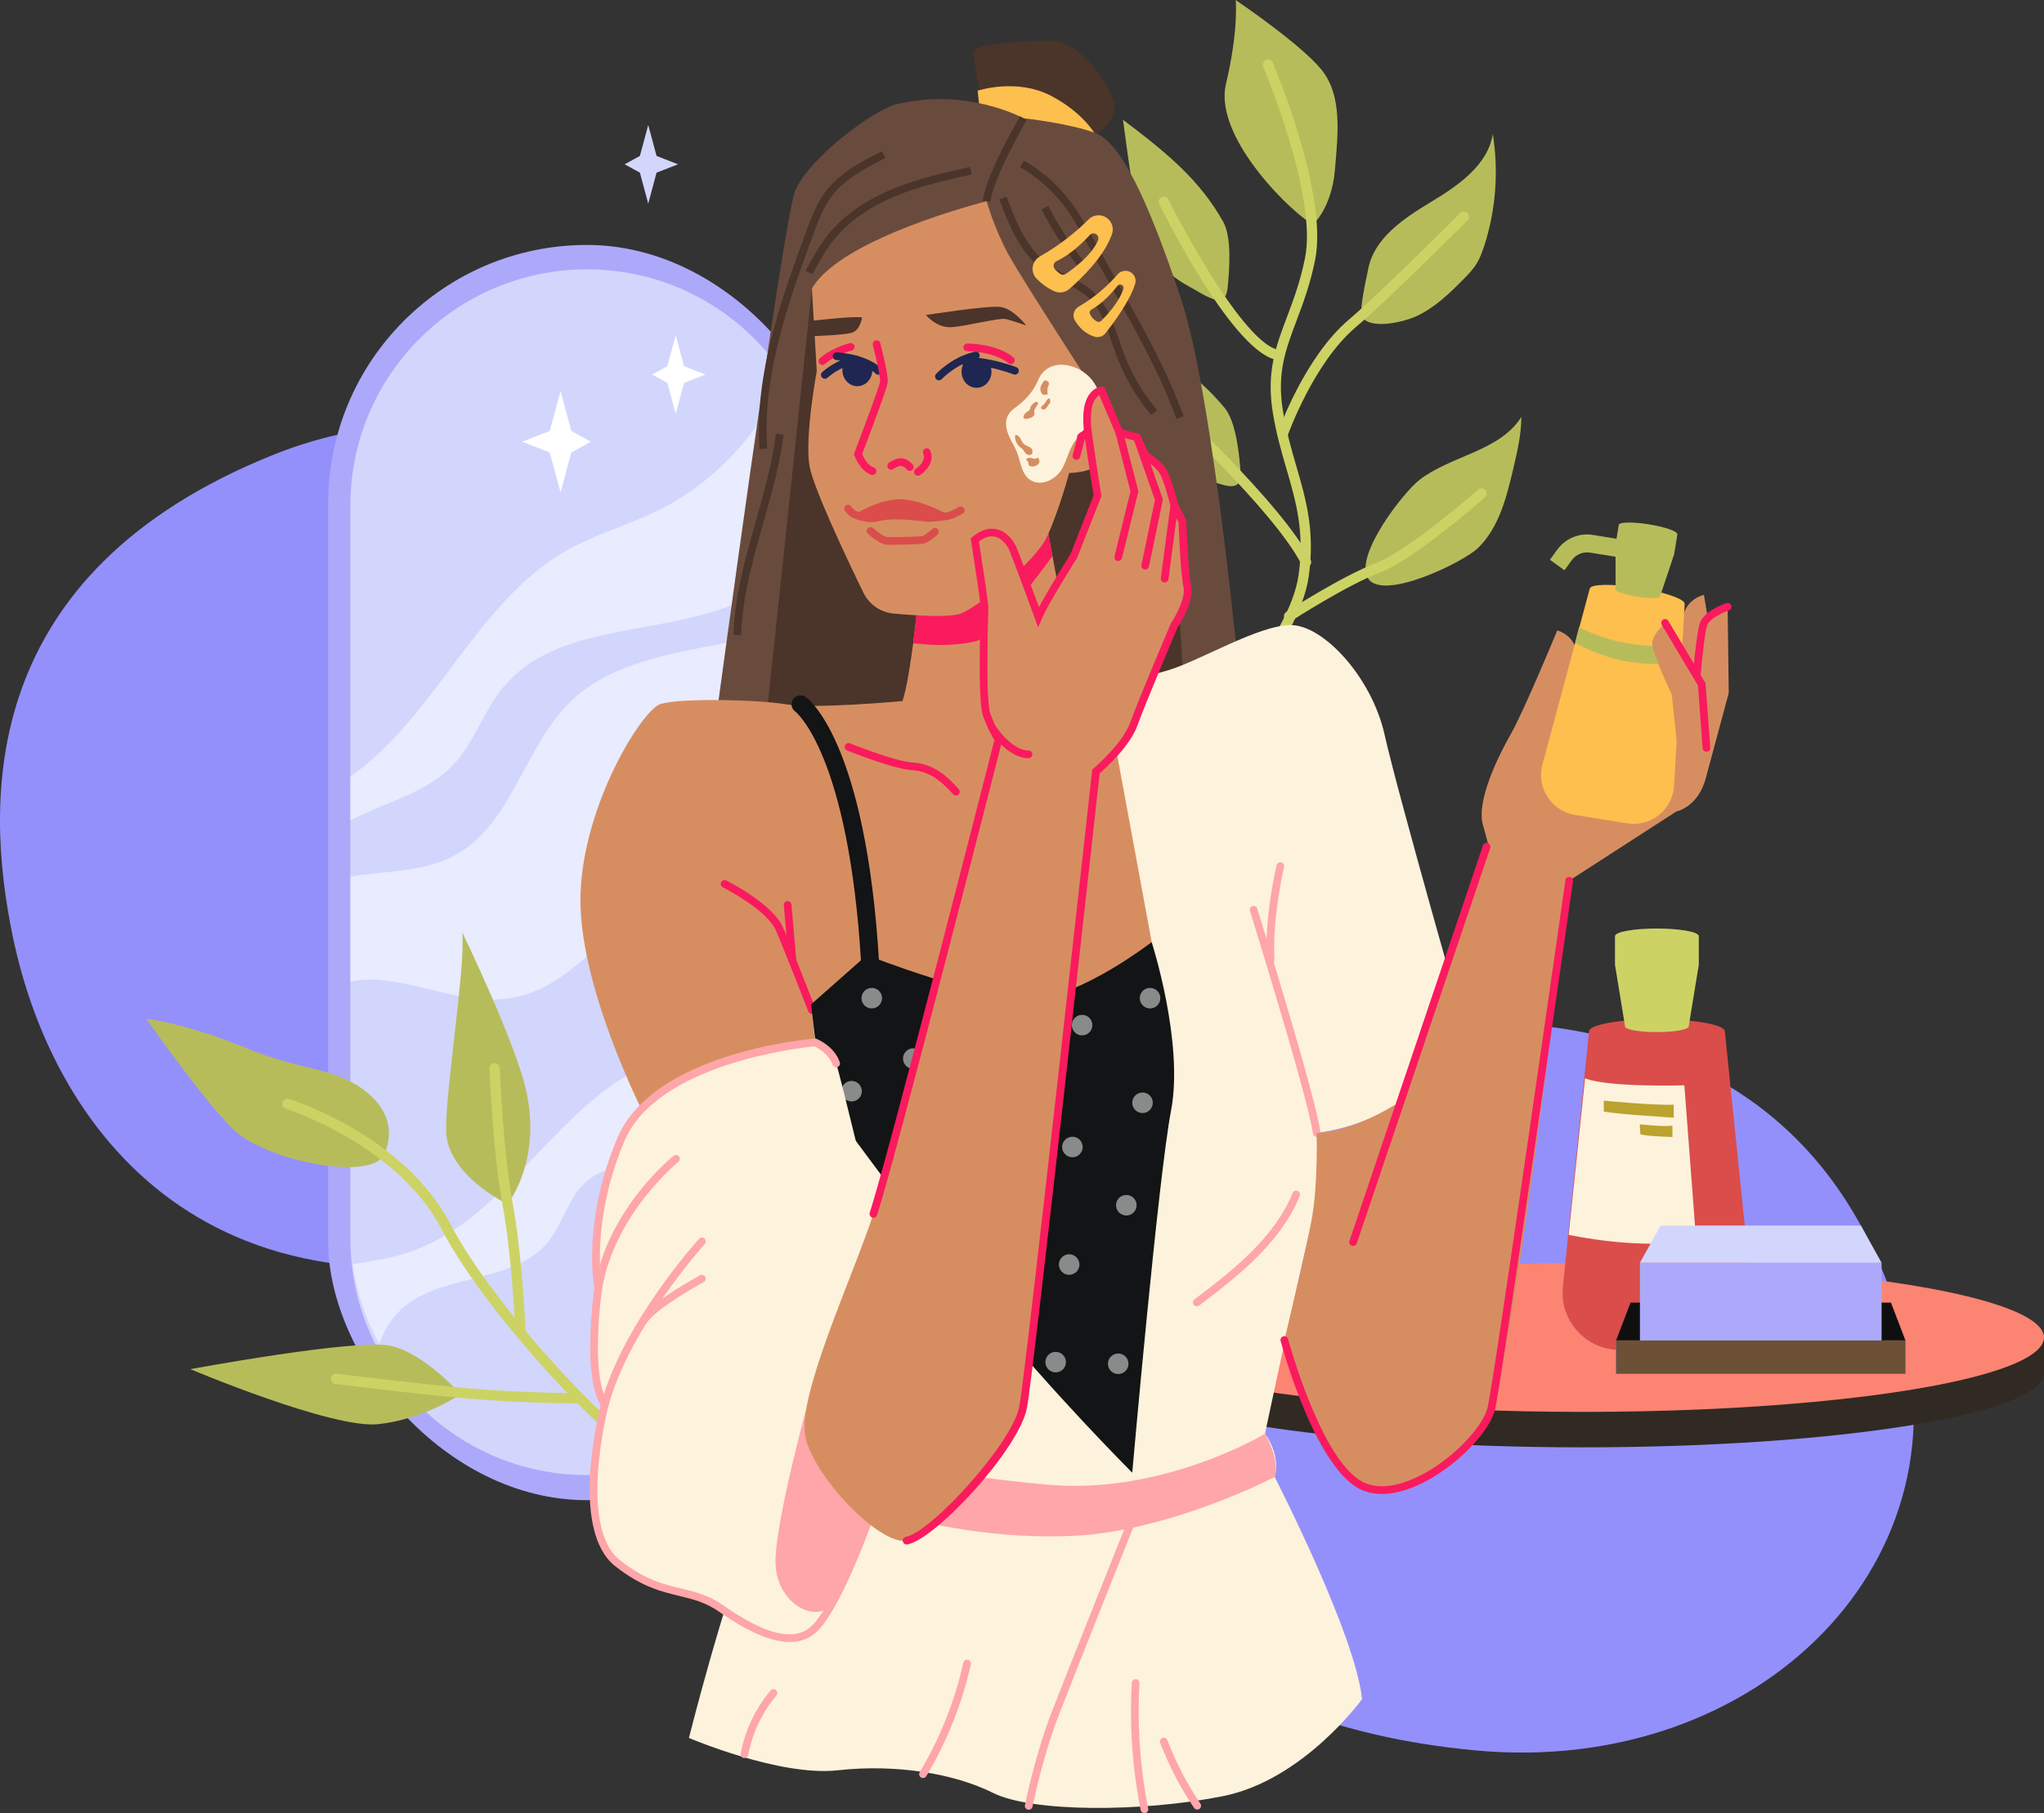 <svg viewBox="0 0 692.12 614.1" xmlns="http://www.w3.org/2000/svg" data-name="Layer 1" id="Layer_1">
  <rect x="0" y="0" width="692.12" height="614.1" fill="#333333" stroke="none"/>
  <defs>
    <style>
      .cls-1 {
        fill: #ada9fa;
      }

      .cls-2 {
        fill: #131415;
      }

      .cls-3 {
        fill: #da4d4b;
      }

      .cls-4 {
        fill: #694b3e;
      }

      .cls-5 {
        fill: #6d5137;
      }

      .cls-6 {
        opacity: .5;
      }

      .cls-6, .cls-7 {
        fill: #fff;
      }

      .cls-8 {
        fill: #d2d6fc;
      }

      .cls-9 {
        fill: #9190fc;
      }

      .cls-10 {
        fill: #fea6aa;
      }

      .cls-11 {
        fill: #fa1a5e;
      }

      .cls-12 {
        fill: #b7bc5b;
      }

      .cls-13 {
        fill: #d68e61;
      }

      .cls-14 {
        fill: #302a23;
      }

      .cls-15 {
        fill: #9390fc;
      }

      .cls-16 {
        fill: #ccd364;
      }

      .cls-17 {
        fill: #100f0f;
      }

      .cls-18 {
        fill: #fc8472;
      }

      .cls-19 {
        fill: #bca22e;
      }

      .cls-20 {
        fill: #4b3429;
      }

      .cls-21 {
        fill: #1f2651;
      }

      .cls-22 {
        fill: #fdf2dc;
      }

      .cls-23 {
        fill: #fdbf4e;
      }
    </style>
  </defs>
  <path d="M275.16,203.23s-83.28-89.23-182.91-49.07C-7.39,194.31-5.23,270.84,4.27,316.9c14.32,69.44,70.83,140.96,197.23,100.81,126.4-40.15,104.89,157.3,298.21,175.15,96.3,8.89,169.53-65.43,142.76-148.71-26.77-83.28-96.66-105.58-185.89-96.66-89.23,8.92-157.63-111.53-181.43-144.25Z" class="cls-15"></path>
  <g>
    <path d="M673.32,452.99c-26.41-7.86-77.97-13.2-137.24-13.2s-110.83,5.34-137.24,13.2h-18.79v12c0,13.92,69.86,25.21,156.04,25.21s156.04-11.29,156.04-25.21v-12h-18.79Z" class="cls-14"></path>
    <ellipse ry="25.21" rx="156.04" cy="452.99" cx="536.08" class="cls-18"></ellipse>
  </g>
  <g>
    <rect ry="87.66" rx="87.66" height="425.14" width="175.32" y="82.96" x="111.11" class="cls-1"></rect>
    <path d="M278.9,171.36v248.1c0,44.26-35.88,80.13-80.14,80.13-30.35,0-56.77-16.88-70.37-41.77-4.5-8.25-7.61-17.38-8.97-27.07-.52-3.69-.79-7.45-.79-11.29v-248.1c0-44.25,35.88-80.13,80.13-80.13,22.13,0,42.16,8.97,56.66,23.47,3.61,3.6,6.87,7.55,9.73,11.79,8.67,12.8,13.74,28.24,13.74,44.86Z" class="cls-8"></path>
    <path d="M278.9,173.96v8.45c-8.58,9.3-18.49,17.26-30.08,22.12-26.2,10.96-60.7,6.45-78.63,28.48-6.56,8.06-9.65,18.62-16.83,26.15-7.22,7.56-17.57,11.05-27.18,15.19-2.54,1.09-5.06,2.26-7.55,3.48v-14.85c29.02-20.17,42.7-59.63,74.01-76.98,9.13-5.07,19.3-7.94,28.73-12.4,19.54-9.26,34.59-25.36,43.78-44.49,8.67,12.79,13.74,28.24,13.74,44.86Z" class="cls-6"></path>
    <path d="M278.9,344.51v45.95c-21.21,1.68-42.64.58-63.71,3.6-5.84.83-11.92,2.12-16.41,5.94-6.32,5.36-8.06,14.43-13.37,20.8-12.17,14.6-37.67,10.07-50.75,23.86-2.9,3.05-4.85,6.65-6.27,10.56-4.5-8.25-7.61-17.38-8.97-27.07,6.62-1.02,13.24-2.05,19.55-4.22,32.18-11.07,48.5-48.44,79.3-62.88,16.4-7.69,35.25-8.07,52.52-13.52,2.75-.87,5.46-1.88,8.09-3.02Z" class="cls-6"></path>
    <path d="M278.9,206.66v76.74c-4.97,2.24-10.07,4.18-15.23,5.86-14.27,4.62-29.42,7.44-42.08,15.48-16.3,10.34-27.99,28.98-46.88,32.98-18.06,3.82-34.85-7.08-52.68-5.8-1.09.08-2.23.3-3.39.63v-35.66c12.1-2,25.14-1.38,35.99-7.56,19.08-10.87,23.07-37.12,39.05-52.19,22.05-20.8,60.7-15.35,85.22-30.48Z" class="cls-6"></path>
  </g>
  <g>
    <path d="M171.87,407.84s-20.82-9.86-20.82-25.2,6.57-54.79,5.48-66.84c0,0,18.63,38.35,21.91,54.79,3.29,16.44-1.1,29.58-6.57,37.25Z" class="cls-12"></path>
    <path d="M129.69,391.68s6.57-10.68-4.11-20.54c-10.68-9.86-22.74-8.04-42.46-16.25-19.72-8.22-33.6-9.86-33.6-9.86,0,0,18.54,26.57,29.22,37.25,10.68,10.68,45.2,17.62,50.95,9.41Z" class="cls-12"></path>
    <path d="M64.49,463.72s56.16-10.41,67.66-7.94c11.51,2.47,23.83,16.44,23.83,16.44,0,0-12.33,8.49-27.94,10.14-15.61,1.64-63.55-18.63-63.55-18.63Z" class="cls-12"></path>
    <path d="M221.18,495.04c-.06,0-.13,0-.19-.01-10.92-1.21-56.2-49.26-71.48-78.72-14.82-28.58-52.29-40.66-52.67-40.78-.91-.29-1.42-1.26-1.13-2.18.29-.91,1.26-1.42,2.17-1.13,1.59.5,39.22,12.61,54.71,42.49,15.14,29.2,59.88,75.88,68.78,76.87.95.11,1.64.96,1.53,1.92-.1.89-.85,1.54-1.72,1.54Z" class="cls-16"></path>
    <path d="M176.26,453.13c-.92,0-1.69-.73-1.73-1.66-.01-.26-1.13-26.1-4.36-43.31-3.27-17.46-4.4-45.99-4.41-46.27-.04-.96.71-1.76,1.67-1.8.99-.03,1.76.71,1.8,1.67.01.28,1.13,28.56,4.36,45.77,3.27,17.45,4.4,43.54,4.41,43.8.04.96-.7,1.77-1.66,1.81-.02,0-.05,0-.07,0Z" class="cls-16"></path>
    <path d="M195.98,475.32c-.14,0-14.49-.01-30.8-1.1-16.3-1.09-51.25-5.44-51.6-5.49-.95-.12-1.62-.99-1.51-1.94.12-.95.99-1.63,1.94-1.51.35.04,35.2,4.39,51.4,5.47,16.19,1.08,30.42,1.09,30.57,1.09.96,0,1.73.78,1.73,1.73s-.78,1.73-1.73,1.73Z" class="cls-16"></path>
  </g>
  <g>
    <polygon points="225.98 124.03 220.81 126.86 225.98 129.69 228.8 140.18 231.63 129.69 238.89 126.86 231.63 124.03 228.8 113.54 225.98 124.03" class="cls-7"></polygon>
    <polygon points="216.67 52.82 211.51 55.65 216.67 58.47 219.5 68.97 222.32 58.47 229.58 55.65 222.32 52.82 219.5 42.33 216.67 52.82" class="cls-8"></polygon>
    <polygon points="193.45 145.96 200.12 149.61 193.45 153.25 189.81 166.78 186.16 153.25 176.8 149.61 186.16 145.96 189.81 132.43 193.45 145.96" class="cls-7"></polygon>
  </g>
  <g>
    <path d="M529.19,435.88l8.87-86.47h.05s-.02-.05-.02-.08c0-2.28,10.28-4.12,22.97-4.12s22.97,1.85,22.97,4.12c0,.03-.02.05-.02.08h.05l8.87,86.47c1.17,11.41-7.78,21.32-19.25,21.32h-25.22c-11.47,0-20.42-9.92-19.25-21.32Z" class="cls-3"></path>
    <path d="M546.91,316.9c.37-1.35,6.54-2.42,14.13-2.42s13.76,1.07,14.13,2.42h.06v10.05h-.03l-3.37,20.57h0s.01.08.01.1c0,.06-.03.14-.05.2h-.01c-.59.99-5.17,1.74-10.75,1.74s-10.15-.75-10.73-1.73h-.01c-.03-.08-.05-.15-.05-.21,0-.03,0-.06.01-.09h0s-3.37-20.58-3.37-20.58h-.03v-10.05h.05Z" class="cls-16"></path>
    <path d="M570.34,367.59s-25.71.79-33.62-2.37l-5.54,53s24.92,5.54,43.12,1.58l-3.96-52.21Z" class="cls-22"></path>
    <path d="M543.05,372.79s17.61,1.69,23.7,1.35v4.4s-17.27-1.02-23.7-2.03v-3.73Z" class="cls-19"></path>
    <path d="M555.24,380.8s8.35.9,11.06.45v3.84s-8.58-.23-10.84-.9l-.23-3.39Z" class="cls-19"></path>
  </g>
  <g>
    <polygon points="640.3 441.18 552.12 441.18 547.21 454.01 645.21 454.01 640.3 441.18" class="cls-17"></polygon>
    <rect height="36.42" width="81.83" y="427.65" x="555.3" class="cls-1"></rect>
    <polygon points="637.12 427.68 555.3 427.68 562.3 415.09 630.12 415.09 637.12 427.68" class="cls-8"></polygon>
    <rect height="11.28" width="98.01" y="454.01" x="547.21" class="cls-9"></rect>
    <rect height="11.28" width="98.01" y="454.01" x="547.21" class="cls-5"></rect>
  </g>
  <g>
    <g>
      <path d="M418.41,0s1.1,9.86-3.29,28.49c-4.38,18.63,24.11,45.29,29.58,47.48,0,0,6.21-5.66,7.3-18.26s2.56-25.38-4.57-34.15c-7.12-8.77-29.04-23.56-29.04-23.56Z" class="cls-12"></path>
      <path d="M480.65,162.52c10.88-8.33,27.26-9.7,34.5-21.33-.02,5.9-1.37,11.7-2.71,17.44-2.26,9.67-4.81,19.89-11.87,26.88-4.9,4.85-32.39,18.31-37.36,10.34-4.74-7.6,12-29.15,17.45-33.32Z" class="cls-12"></path>
      <path d="M463.28,91.14c2-10.53,12.1-17.21,21.27-22.74,9.18-5.53,19.21-12.41,20.93-22.98,2.03,12.65,1.02,25.78-2.94,37.96-.66,2.02-1.4,4.03-2.51,5.85-1.26,2.06-2.97,3.82-4.67,5.54-4.82,4.87-9.89,9.73-16.15,12.51-3.75,1.66-14.69,4.44-17.88.28-1.37-1.78,1.37-13.38,1.95-16.42Z" class="cls-12"></path>
      <path d="M386.55,75.12c-2.95-10.06-3.69-14.98-6.29-34.55,15.13,11.42,25.86,20.32,33.88,34.44,3.04,5.35,2.16,16.39,1.54,22.51-.79,7.78-7.46,2.54-13.15-.55-9.53-5.18-12.92-11.41-15.98-21.85Z" class="cls-12"></path>
      <path d="M407.46,250.47c-.44,0-.89-.17-1.23-.51-.68-.68-.68-1.78,0-2.45.3-.3,30.31-30.54,33.48-52.71,2.1-14.7-.9-25.01-4.08-35.92-1.74-5.97-3.54-12.15-4.69-19.44-2.14-13.55,1.1-22.16,4.86-32.13,2.22-5.89,4.51-11.98,6.11-19.98,4.23-21.14-13.96-64.29-14.14-64.73-.37-.88.04-1.9.92-2.28.88-.37,1.9.04,2.28.92.77,1.81,18.79,44.58,14.35,66.76-1.65,8.27-4.1,14.78-6.27,20.52-3.73,9.9-6.68,17.73-4.68,30.37,1.12,7.08,2.88,13.15,4.59,19.02,3.28,11.28,6.38,21.94,4.18,37.38-3.33,23.31-33.19,53.4-34.46,54.67-.34.34-.78.51-1.23.51Z" class="cls-16"></path>
      <path d="M434.39,148.65c-.19,0-.38-.03-.57-.1-.9-.32-1.38-1.31-1.06-2.21.36-1.03,9-25.33,23.98-38.09,11.38-9.69,37.44-35.8,37.7-36.06.68-.68,1.77-.68,2.45,0,.68.68.68,1.78,0,2.45-.26.26-26.42,26.47-37.91,36.25-14.26,12.14-22.87,36.36-22.95,36.6-.25.71-.92,1.16-1.64,1.16Z" class="cls-16"></path>
      <path d="M432.93,121.99c-.08,0-.16,0-.24-.02-14.57-2.03-37.59-47.68-40.16-52.88-.43-.86-.07-1.9.78-2.32.86-.43,1.9-.07,2.32.78,6.78,13.67,26.73,49.47,37.53,50.98.95.13,1.61,1.01,1.48,1.96-.12.87-.86,1.5-1.72,1.5Z" class="cls-16"></path>
      <path d="M387.51,143.03c-4.64-9.39-6.22-14.12-12.16-32.94,16.88,8.63,28.99,15.55,39.32,28.06,3.92,4.75,4.96,15.77,5.41,21.9.57,7.8-6.91,3.79-13.05,1.73-10.28-3.45-14.7-9-19.52-18.76Z" class="cls-12"></path>
      <path d="M442.25,192.12c-.63,0-1.24-.35-1.55-.95-9.34-18.4-47.72-53.66-48.11-54.02-.71-.65-.75-1.74-.11-2.45.65-.71,1.75-.76,2.45-.11,1.6,1.46,39.24,36.04,48.86,55.01.43.85.09,1.9-.76,2.33-.25.13-.52.19-.78.19Z" class="cls-16"></path>
      <path d="M436.49,210.47c-.57,0-1.13-.28-1.46-.79-.52-.8-.29-1.88.51-2.4.77-.5,18.91-12.2,30.46-16.6,11.08-4.22,34.3-24.67,34.53-24.88.72-.63,1.81-.57,2.45.15.63.72.57,1.81-.15,2.45-.97.86-23.93,21.08-35.59,25.52-11.2,4.27-29.62,16.15-29.81,16.27-.29.19-.62.28-.94.28Z" class="cls-16"></path>
    </g>
    <g>
      <path d="M332.5,35.12c-.14-.83-3.14-16.35-2.85-17.14.6-1.63,2.58-2.18,4.28-2.47,6.2-1.06,12.49-1.65,18.78-1.76,2.29-.04,4.62,0,6.81.68,1.94.62,3.69,1.73,5.3,2.97,5.16,3.95,9.22,9.32,11.64,15.35.52,1.3.97,2.67.9,4.07-.08,1.61-.85,3.1-1.78,4.42-4.42,6.29-12.66,9.25-20.31,8.45-16.67-1.73-20.21.41-22.77-14.58Z" class="cls-20"></path>
      <path d="M331.04,30.72s13.19-4.4,24.91,1.76c11.72,6.15,15.53,14.07,15.53,14.07l-5.27,5.57-34.28-12.89-.88-8.5Z" class="cls-23"></path>
    </g>
    <g>
      <path d="M346.51,40.04s-18.99-10.5-42.82-4.75c-8.34,2.01-30.41,18.9-34.52,29.58-4.11,10.68-27.12,181.62-27.12,181.62l102.73,34.52,75.61-43.56s-9.04-101.9-20.54-136.42c-11.51-34.52-20.54-52.6-28.76-55.88-8.22-3.29-24.56-5.11-24.56-5.11Z" class="cls-4"></path>
      <path d="M274.92,97.75l-15.61,147.1,142.17,4.93s-1.64-67.39-9.04-80.54c-7.4-13.15-13.97-24.65-13.97-24.65l-103.55-46.84Z" class="cls-20"></path>
      <path d="M335.38,68.29l-2.59-.26c.84-8.4,12.11-27.83,12.59-28.65l2.25,1.31c-.11.2-11.46,19.76-12.25,27.6Z" class="cls-20"></path>
      <path d="M275.1,92.91l-2.29-1.23c2.15-3.99,4.37-8.12,7.26-11.8,5.18-6.59,12.67-11.94,22.26-15.9,8.44-3.49,17.44-5.51,26.13-7.46l.57,2.54c-8.59,1.93-17.48,3.92-25.71,7.33-9.17,3.79-16.31,8.87-21.21,15.1-2.75,3.5-4.92,7.53-7.01,11.42Z" class="cls-20"></path>
      <path d="M257.2,152.08c-1.79-25.55,7.42-50.79,15.55-73.05,1.8-4.94,3.67-10.05,7.01-14.39,4.91-6.37,12.34-10.12,18.89-13.43l1.17,2.32c-6.31,3.18-13.45,6.79-18.01,12.7-3.1,4.02-4.89,8.94-6.63,13.69-8.04,22.02-17.15,46.98-15.4,71.98l-2.6.18Z" class="cls-20"></path>
      <path d="M250.96,215.08l-2.6-.08c.41-13.16,4.05-26.01,7.56-38.44,2.73-9.66,5.56-19.64,6.83-29.66l2.58.33c-1.3,10.22-4.15,20.3-6.91,30.04-3.47,12.28-7.07,24.97-7.47,37.81Z" class="cls-20"></path>
      <path d="M389.8,140.54c-5.05-5.99-9-12.75-11.75-20.08-.56-1.48-1.08-3.02-1.58-4.51-1.86-5.51-3.79-11.21-7.89-15.07-2.35-2.22-5.24-3.7-8.3-5.27-2.27-1.16-4.61-2.36-6.73-3.89-7.78-5.62-11.61-14.65-15.16-24.2l2.44-.91c3.4,9.16,7.05,17.81,14.24,23,1.96,1.42,4.21,2.57,6.39,3.69,3.09,1.58,6.28,3.22,8.9,5.69,4.57,4.31,6.6,10.32,8.57,16.13.5,1.47,1.01,2.98,1.55,4.43,2.64,7.06,6.45,13.55,11.3,19.32l-1.99,1.68Z" class="cls-20"></path>
      <path d="M398.34,141.91c-5.09-14.29-12.6-27.8-19.87-40.86l-11.07-19.89c-2.02-3.64-4.12-7.4-6.6-10.78-4.08-5.56-9.39-10.32-15.37-13.76l1.3-2.26c6.29,3.62,11.88,8.63,16.17,14.48,2.57,3.51,4.71,7.35,6.77,11.05l11.07,19.89c7.32,13.15,14.89,26.75,20.05,41.25l-2.45.87Z" class="cls-20"></path>
      <path d="M364.73,89.87c-4.58-5.91-8.64-12.27-12.06-18.92l2.31-1.19c3.35,6.51,7.32,12.74,11.8,18.52l-2.06,1.59Z" class="cls-20"></path>
    </g>
    <g>
      <path d="M364.77,233.62s19.72-3.29,30.68-6.57c10.96-3.29,30.68-15.34,41.64-15.34s27.39,17.53,31.78,37.25c4.38,19.72,28.49,104.09,28.49,104.09,0,0-18.63,26.3-51.5,30.68,0,0,1.1,20.82-2.19,32.87-3.29,12.05-15.34,69.03-15.34,69.03,0,0,5.48,6.94,3.29,14.61,0,0,27.39,53.33,29.58,75.24,0,0-19.72,27.39-47.12,32.87-27.39,5.48-64.65,5.48-77.8-1.1-13.15-6.57-32.87-9.86-52.6-7.67-19.72,2.19-50.4-10.96-50.4-10.96,0,0,10.96-43.83,21.91-72.32l23.01-189.56,86.56-93.14Z" class="cls-22"></path>
      <path d="M428.32,485.64s-34.24,20.54-72.87,17.26c-38.62-3.29-87.11-13.15-87.11-13.15v11.51s45.2,21.37,95.33,18.9c32.87-1.62,67.94-19.91,67.94-19.91,0,0,2.19-4.75-3.29-14.61Z" class="cls-10"></path>
      <path d="M348.33,612.95c-.08,0-.17,0-.26-.03-.7-.14-1.16-.83-1.02-1.53.03-.17,3.37-16.71,8.83-30.89,5.42-14.09,25.01-63.08,25.21-63.57.27-.67,1.03-.99,1.69-.72.67.27.99,1.02.73,1.69-.2.49-19.78,49.46-25.2,63.54-5.37,13.97-8.67,30.31-8.71,30.47-.12.62-.67,1.05-1.27,1.05Z" class="cls-10"></path>
      <path d="M445.85,385.04c-.64,0-1.2-.48-1.29-1.13-1.61-12.08-21.12-74.76-21.32-75.39-.21-.69.17-1.42.85-1.63.69-.21,1.42.17,1.63.86.81,2.59,19.78,63.53,21.41,75.82.09.71-.41,1.37-1.12,1.46-.06,0-.12.01-.17.01Z" class="cls-10"></path>
      <path d="M430.24,326.69c-.69,0-1.26-.54-1.3-1.23-.82-14.81,3.15-31.71,3.32-32.42.17-.7.86-1.13,1.57-.96.7.17,1.13.87.96,1.57-.04.17-4.06,17.25-3.25,31.68.04.72-.51,1.33-1.23,1.37-.02,0-.05,0-.07,0Z" class="cls-10"></path>
      <path d="M387.51,614.1c-.61,0-1.15-.43-1.27-1.05-2.81-14.18-3.82-28.68-2.99-43.11.04-.72.65-1.27,1.37-1.22.72.04,1.27.66,1.22,1.37-.81,14.21.18,28.5,2.95,42.46.14.7-.32,1.39-1.02,1.53-.09.02-.17.03-.25.03Z" class="cls-10"></path>
      <path d="M312.54,602.21c-.23,0-.46-.06-.67-.18-.62-.37-.82-1.17-.45-1.78,6.87-11.52,11.85-24.01,14.78-37.1.16-.7.85-1.14,1.55-.99.7.16,1.14.85.99,1.55-2.99,13.37-8.07,26.11-15.08,37.87-.24.41-.68.63-1.12.63Z" class="cls-10"></path>
      <path d="M252.07,595.45c-.08,0-.16,0-.24-.02-.71-.13-1.17-.81-1.04-1.52,1.49-7.84,4.99-15.22,10.12-21.33.46-.55,1.28-.62,1.83-.16.55.46.62,1.28.16,1.83-4.85,5.77-8.15,12.73-9.56,20.14-.12.62-.66,1.06-1.28,1.06Z" class="cls-10"></path>
      <path d="M405.4,612.89c-.42,0-.83-.2-1.08-.57-4.64-6.87-8.49-14.27-11.46-22.01-.26-.67.08-1.42.75-1.68.67-.26,1.42.08,1.68.75,2.89,7.56,6.65,14.78,11.18,21.49.4.6.25,1.4-.35,1.81-.22.15-.48.22-.73.22Z" class="cls-10"></path>
      <path d="M405.23,442.44c-.39,0-.78-.18-1.04-.51-.43-.57-.32-1.39.25-1.82,11.97-9.08,26.87-20.38,33.25-36.03.27-.67,1.03-.99,1.7-.71.67.27.99,1.03.71,1.7-6.65,16.3-21.86,27.84-34.08,37.12-.23.18-.51.26-.79.26Z" class="cls-10"></path>
    </g>
    <g>
      <path d="M389.97,319.09s-24.11,20.82-39.45,20.82-56.97-16.44-56.97-16.44l-18.63,18.62,1.1,10.96c-20.82,0-58.08,24.11-58.08,24.11,0,0-22.46-43.82-21.37-74.51,1.09-30.68,20.82-61.91,26.85-64.11,6.02-2.19,32.87-1.64,42.73,0,9.86,1.65,39.44-1.09,39.44-1.09,1.43-4.29,2.72-12.63,3.62-19.61.82-6.38,1.32-11.62,1.32-11.62l43.28-31.78,10.96,59.17,12.06,14.24,13.15,71.23Z" class="cls-13"></path>
      <path d="M274.92,343.4c-.52,0-1.01-.32-1.21-.83-.08-.2-7.7-19.79-10.94-27.35-3.06-7.14-17.86-14.61-18.01-14.69-.64-.32-.9-1.1-.58-1.75.32-.64,1.1-.9,1.75-.58.64.32,15.81,7.98,19.24,15.99,3.26,7.6,10.9,27.24,10.97,27.43.26.67-.07,1.42-.74,1.68-.16.06-.32.09-.47.09Z" class="cls-11"></path>
      <path d="M356.37,188.33s-19.73,27.39-25.94,28.85c-7.88,1.86-16.33,1.28-21.22.66.82-6.38,1.32-11.62,1.32-11.62l43.28-31.78,2.56,13.88Z" class="cls-11"></path>
      <path d="M323.68,269.44c-.36,0-.72-.15-.97-.44-4.13-4.64-8.07-7.81-13.9-8.15-6.35-.37-21.33-6.41-21.96-6.67-.67-.27-.99-1.03-.72-1.69.27-.67,1.02-.99,1.69-.72.15.06,15.21,6.13,21.14,6.48,7.12.42,11.75,4.58,15.69,9.02.48.54.43,1.36-.11,1.84-.25.22-.56.33-.86.33Z" class="cls-11"></path>
      <path d="M268.34,326.69c-.67,0-1.24-.51-1.29-1.19l-1.64-18.9c-.06-.72.47-1.35,1.18-1.41.7-.06,1.35.47,1.41,1.18l1.64,18.9c.06.72-.47,1.35-1.18,1.41-.04,0-.08,0-.11,0Z" class="cls-11"></path>
    </g>
    <g>
      <path d="M389.97,319.09s10.96,33.97,6.57,56.98c-4.38,23.01-13.15,122.72-13.15,122.72,0,0-27.39-27.39-50.4-55.88-23.01-28.49-54.79-72.32-54.79-72.32l-3.56-30.41,18.9-16.71s40.27,15.89,56.7,14.79,39.72-19.18,39.72-19.18Z" class="cls-2"></path>
      <g>
        <path d="M298.67,338.07c0,1.92-1.56,3.48-3.48,3.48s-3.48-1.56-3.48-3.48,1.56-3.48,3.48-3.48,3.48,1.56,3.48,3.48Z" class="cls-6"></path>
        <path d="M392.9,338.07c0,1.92-1.56,3.48-3.48,3.48s-3.48-1.56-3.48-3.48,1.56-3.48,3.48-3.48,3.48,1.56,3.48,3.48Z" class="cls-6"></path>
        <path d="M366.61,388.48c0,1.92-1.56,3.48-3.48,3.48s-3.48-1.56-3.48-3.48,1.56-3.48,3.48-3.48,3.48,1.56,3.48,3.48Z" class="cls-6"></path>
        <path d="M382.12,461.9c0,1.92-1.56,3.48-3.48,3.48s-3.48-1.56-3.48-3.48,1.56-3.48,3.48-3.48,3.48,1.56,3.48,3.48Z" class="cls-6"></path>
        <path d="M369.89,347.2c0,1.92-1.56,3.48-3.48,3.48s-3.48-1.56-3.48-3.48,1.56-3.48,3.48-3.48,3.48,1.56,3.48,3.48Z" class="cls-6"></path>
        <path d="M384.87,408.2c0,1.92-1.56,3.48-3.48,3.48s-3.48-1.56-3.48-3.48,1.56-3.48,3.48-3.48,3.48,1.56,3.48,3.48Z" class="cls-6"></path>
        <path d="M360.94,461.34c0,1.92-1.56,3.48-3.48,3.48s-3.48-1.56-3.48-3.48,1.56-3.48,3.48-3.48,3.48,1.56,3.48,3.48Z" class="cls-6"></path>
        <path d="M390.35,373.5c0,1.92-1.56,3.48-3.48,3.48s-3.48-1.56-3.48-3.48,1.56-3.48,3.48-3.48,3.48,1.56,3.48,3.48Z" class="cls-6"></path>
        <path d="M365.51,428.29c0,1.92-1.56,3.48-3.48,3.48s-3.48-1.56-3.48-3.48,1.56-3.48,3.48-3.48,3.48,1.56,3.48,3.48Z" class="cls-6"></path>
        <path d="M312.73,358.53c0,1.92-1.56,3.48-3.48,3.48s-3.48-1.56-3.48-3.48,1.56-3.48,3.48-3.48,3.48,1.56,3.48,3.48Z" class="cls-6"></path>
        <circle r="3.48" cy="369.58" cx="288.35" class="cls-6"></circle>
      </g>
      <path d="M294.64,329.43c-1.6,0-2.93-1.24-3.03-2.86-4.19-71.24-22.12-85.42-22.3-85.56-1.38-.96-1.7-2.83-.74-4.21.96-1.38,2.87-1.7,4.25-.74.83.58,20.44,15.04,24.86,90.16.1,1.67-1.18,3.11-2.85,3.21-.06,0-.12,0-.18,0Z" class="cls-2"></path>
    </g>
    <g>
      <path d="M276.01,353.05s-53.69,4.38-65.74,32.87c-12.05,28.49-7.67,50.4-7.67,50.4,0,0-4.38,29.58,2.19,39.45,0,0-10.96,41.64,4.38,53.69,15.34,12.05,24.11,7.67,35.06,15.34,10.96,7.67,24.11,14.24,31.78,6.57,7.67-7.67,17.53-35.06,17.53-35.06,0,0-17.53-19.72-20.82-29.58-3.29-9.86,16.44-55.88,23.01-75.61,0,0-10.96-46.02-12.6-50.95-1.64-4.93-7.12-7.12-7.12-7.12Z" class="cls-22"></path>
      <path d="M267.41,556.14c-6.21,0-14.13-3.41-23.92-10.26-4.59-3.21-8.87-4.24-13.4-5.33-6.03-1.45-12.86-3.09-21.73-10.06-15.03-11.81-6.29-49.27-4.98-54.49-6.11-10.21-2.53-36.73-2.11-39.64-.46-2.54-3.77-23.62,7.79-50.94,12.22-28.88,64.61-33.48,66.84-33.66l.31-.02.28.11c.25.1,6.06,2.48,7.87,7.92.23.68-.14,1.42-.82,1.65-.68.23-1.42-.14-1.65-.82-1.23-3.7-5.06-5.71-6.11-6.21-4.47.43-53.2,5.75-64.33,32.05-11.74,27.75-7.64,49.43-7.59,49.64l.04.22-.03.22c-.04.29-4.23,29.2,1.99,38.53l.32.49-.15.57c-.11.41-10.56,40.95,3.93,52.34,8.41,6.61,14.67,8.12,20.73,9.57,4.78,1.15,9.29,2.23,14.28,5.73,14.58,10.21,24.43,12.4,30.11,6.72,6.7-6.7,15.35-29.51,16.96-33.86-2.99-3.42-17.51-20.3-20.56-29.45-.23-.68.14-1.42.82-1.65.68-.23,1.42.14,1.65.82,3.16,9.5,20.38,28.94,20.56,29.13l.51.58-.26.73c-.41,1.13-10.05,27.76-17.84,35.54-2.55,2.55-5.72,3.83-9.52,3.83Z" class="cls-10"></path>
      <path d="M274.1,473.04s-11.51,41.64-11.51,55.88,13.97,21.37,19.18,14.24c5.2-7.12,14.24-33.15,14.24-33.15l-21.91-36.98Z" class="cls-10"></path>
      <path d="M204.79,477.08c-.11,0-.22-.01-.33-.04-.69-.18-1.11-.9-.92-1.59,7.12-26.84,32.1-54.7,33.16-55.87.48-.53,1.31-.57,1.84-.09.53.48.57,1.3.09,1.84-.26.28-25.62,28.57-32.58,54.8-.16.58-.68.97-1.26.97Z" class="cls-10"></path>
      <path d="M202.6,437.63c-.07,0-.14,0-.22-.02-.71-.12-1.19-.79-1.07-1.5,4.41-26.48,25.86-43.9,26.77-44.63.56-.45,1.38-.36,1.83.2.45.56.36,1.38-.2,1.83-.22.17-21.58,17.55-25.83,43.03-.11.64-.66,1.09-1.28,1.09Z" class="cls-10"></path>
      <path d="M217.94,448.59c-.26,0-.52-.08-.75-.24-.59-.41-.73-1.22-.32-1.81,3.53-5.04,14.16-11.17,18.69-13.78.61-.35,1.09-.63,1.43-.83.62-.37,1.41-.17,1.78.45.37.62.17,1.42-.45,1.79-.34.2-.84.49-1.46.85-4.01,2.31-14.66,8.45-17.86,13.02-.25.36-.66.56-1.07.56Z" class="cls-10"></path>
    </g>
    <g>
      <path d="M334.09,68.16s-49.31,12.33-59.17,29.58l1.64,27.94s-4.11,22.19-2.47,32.05c1.23,7.4,12.66,31.48,18.27,43.02,1.93,3.97,5.79,6.64,10.18,7.05,7.69.72,19.39,1.48,23.14-.12,5.75-2.47,24.84-17.08,28.95-26.11,4.11-9.04,7.4-21.37,7.4-21.37,0,0,8.22,0,11.51-4.11,3.29-4.11,4.93-11.51,4.93-11.51,0,0-32.05-49.31-36.98-58.35s-7.4-18.08-7.4-18.08Z" class="cls-13"></path>
      <path d="M364.49,155.75c-.12,0-.24-.02-.36-.05-.69-.2-1.09-.92-.89-1.61.01-.04,1.23-4.24,2.03-8.25.88-4.39,4.39-8.5,4.54-8.68.47-.54,1.29-.6,1.83-.14.54.47.61,1.29.14,1.83-.03.04-3.21,3.77-3.96,7.49-.82,4.12-2.03,8.29-2.08,8.46-.17.57-.68.94-1.25.94Z" class="cls-11"></path>
      <path d="M370.02,129.02c-4.61-6.23-15.19-8.18-18.48-.31-1.33,3.18-3.6,6.1-6.53,8.4-1.18.93-2.49,1.79-3.32,2.96-1.47,2.04-1.19,4.67-.31,6.94.89,2.26,2.33,4.36,3.15,6.65,1.25,3.54,1.56,8.11,5.59,9.51,3.57,1.24,7.55-1.23,9.34-4.12,1.79-2.9,2.31-6.28,4.19-9.14,4.45-6.75,12.68-12.36,6.37-20.88ZM349.62,153.11c-.03.32-.16.64-.46.84-.53.35-1.36.1-1.8-.33-.47-.43-.65-1.02-1.09-1.47-.42-.45-1.01-.75-1.42-1.23-.79-.93-1.21-2.09-1.14-3.24,0-.09.01-.18.07-.25.14-.17.47-.11.68,0,1.25.66,1.3,2.24,2.39,3.08.72.56,1.84.73,2.41,1.4.28.34.38.77.34,1.19ZM351.26,137.25c-.48.69-1.09,1.39-1.06,2.2.01.28.11.57.07.85-.06.41-.38.76-.79.99s-.87.35-1.33.46c-.29.07-.59.14-.89.11-.3-.03-.61-.18-.71-.41-.07-.19-.02-.4.06-.6.22-.52.61-.98,1.12-1.32.43-.28.99-.55,1.07-1.01.17-.98.38-1.3,1.29-2.03.18-.13.35-.27.57-.33.22-.07.49-.07.66.06.33.25.16.7-.06,1.03ZM353.36,129.19c.07-.1.16-.2.27-.27.13-.07.29-.08.44-.06.58.06,1.08.5,1.12.99.04.39-.17.75-.3,1.12-.3.83-.24,1.73-.17,2.6-.57.15-1.24.29-1.7-.03-.21-.14-.33-.35-.43-.56-.71-1.45-.14-2.47.77-3.79ZM355.48,136.57c-.11.19-.29.35-.43.53-.23.27-.38.58-.58.87-.21.29-.48.56-.85.68-.36.11-.85.03-1.03-.26-.18-.28-.05-.62.18-.87.23-.25.54-.42.81-.63.27-.23,1.4-2.82,1.98-1.61.07.16.07.32.07.5,0,.27,0,.55-.13.8ZM348.29,156.65c-.24-.28-.47-.58-.69-.87-.05-.07-.11-.15-.1-.23,0-.13.14-.22.27-.28.36-.17.79-.24,1.19-.19.37.05.71.19,1.08.26.37.07.79.04,1.05-.19.05-.05.1-.11.18-.12.1-.02.19.04.25.11.56.53.56,1.39.1,1.98-.47.59-1.33.9-2.17.88-.43,0-.91-.14-1.08-.47-.2-.38.03-.95-.41-1.13l.34.27Z" class="cls-22"></path>
      <path d="M308.06,159.5c-.42,0-.83-.2-1.08-.58h0s-.6-.83-1.7-1.1c-.74-.19-2.15.57-2.74,1.01-.58.43-1.39.32-1.82-.26-.43-.57-.31-1.39.26-1.82.28-.21,2.75-2,4.93-1.45,2.07.52,3.12,2.02,3.23,2.18.4.6.24,1.41-.36,1.8-.22.15-.47.22-.72.22Z" class="cls-11"></path>
      <path d="M310.8,161.14c-.44,0-.86-.22-1.11-.62-.38-.61-.19-1.41.42-1.79h0c.15-.09,3.68-2.34,2.5-5.09-.28-.66.02-1.43.68-1.71.66-.28,1.43.02,1.71.68,1.65,3.85-1.59,7.13-3.53,8.33-.21.13-.45.19-.68.19Z" class="cls-11"></path>
      <path d="M294.96,176.83c-.38,0-.79-.03-1.25-.08-1.71-.22-3.3-.64-4.74-1.26-1.55-.66-2.74-2.29-2.88-2.47-.42-.58-.28-1.4.3-1.82.59-.42,1.4-.28,1.82.3.22.31,1.04,1.28,1.78,1.6,1.21.52,2.58.88,4.05,1.07,1.19.15,1.93,0,3.06-.23,2.43-.5,6.08-1.25,17.16.22.6-.03,3.41-.2,6.03-.59,1.43-.21,3.15-1.18,4.07-1.71l.33-.18c.62-.35,1.42-.12,1.77.5.35.63.12,1.42-.5,1.77l-.31.17c-1.07.61-3.07,1.74-4.98,2.02-3.06.45-6.27.61-6.4.62h-.12s-.12,0-.12,0c-10.73-1.43-14.15-.73-16.41-.26-.89.18-1.69.35-2.67.35Z" class="cls-3"></path>
      <path d="M342.3,123.34c-.3,0-.59-.1-.84-.31-4.79-4.03-13.86-4.08-13.95-4.08-.72,0-1.3-.58-1.3-1.3s.58-1.3,1.3-1.3c.41,0,10.13.05,15.63,4.69.55.46.62,1.28.16,1.83-.26.31-.63.46-1,.46Z" class="cls-11"></path>
      <path d="M313.54,106.7s3.56,4.38,8.49,4.11c4.93-.27,16.44-3.29,18.63-2.74s6.85,2.19,6.85,2.19c0,0-4.38-5.75-8.77-6.3-4.38-.55-25.2,2.74-25.2,2.74Z" class="cls-20"></path>
      <path d="M366,149.32c-.3,0-.61-.11-.86-.32-.54-.47-.6-1.3-.12-1.84,2.43-2.78,8.3-.74,8.96-.5.67.25,1.02.99.77,1.67-.25.68-1,1.02-1.67.78-1.93-.7-5.21-1.26-6.11-.23-.26.29-.62.44-.98.44Z" class="cls-11"></path>
      <path d="M291.9,107.52s-.55,4.38-3.56,5.2c-3.01.82-12.6,1.1-12.6,1.1l-.55-5.2s13.97-1.64,16.71-1.1Z" class="cls-20"></path>
      <path d="M321.08,174.35s-.22.18-.6.49c-3.04.45-6.28.61-6.28.61-16.45-2.19-16.14.55-20.33,0-1.89-.24-3.36-.72-4.39-1.16.81-.55,6.72-4.38,13.66-5.14,7.47-.82,17.93,5.2,17.93,5.2Z" class="cls-3"></path>
      <path d="M335.73,125.87c0,3.03-2.27,5.48-5.07,5.48s-5.07-2.45-5.07-5.48c0-1.44.5-2.75,1.35-3.72,2.91.1,5.67.49,8.09.98.43.81.69,1.74.69,2.74Z" class="cls-21"></path>
      <path d="M295.37,125.33c0,3.03-2.26,5.47-5.07,5.47s-5.07-2.45-5.07-5.47c0-1.69.71-3.21,1.83-4.22,3.89.7,6.51,1.87,8.14,2.85.11.43.16.89.16,1.37Z" class="cls-21"></path>
      <path d="M300.55,184.52c-2.47,0-5.98-3.1-6.66-3.72-.53-.49-.56-1.31-.08-1.84.48-.53,1.31-.57,1.84-.08,1.34,1.22,3.82,3.04,4.9,3.04,2.91,0,10.39-.12,11.63-.34.69-.13,2.38-1.35,3.54-2.42.53-.49,1.35-.45,1.84.08.48.53.45,1.35-.08,1.84-.5.45-3.06,2.73-4.83,3.06-1.89.35-12,.39-12.1.39Z" class="cls-3"></path>
      <path d="M279.3,128.27c-.36,0-.71-.15-.97-.43-.48-.53-.44-1.36.1-1.84.22-.2,5.46-4.86,11.57-5.44.71-.07,1.35.46,1.42,1.17.07.72-.46,1.35-1.17,1.42-5.24.5-10.03,4.74-10.07,4.79-.25.22-.56.33-.87.33Z" class="cls-21"></path>
      <path d="M278.48,123.61c-.34,0-.69-.14-.95-.41-.49-.52-.47-1.35.05-1.84.15-.14,3.69-3.44,10.15-5.15.7-.18,1.41.23,1.59.92.18.69-.23,1.41-.93,1.59-5.82,1.54-8.99,4.5-9.03,4.53-.25.24-.57.36-.89.36Z" class="cls-11"></path>
      <path d="M297.38,126.9c-.36,0-.71-.15-.97-.43h0s-.58-.61-1.87-1.39c-1.41-.84-3.89-1.99-7.7-2.68-1.24-.22-2.43-.38-3.66-.47-.72-.05-1.25-.68-1.2-1.4.05-.72.67-1.25,1.4-1.2,1.32.1,2.6.26,3.92.5,4.2.76,6.98,2.06,8.57,3.01,1.65.98,2.4,1.8,2.48,1.89.48.54.43,1.36-.1,1.84-.25.22-.56.33-.87.33Z" class="cls-21"></path>
      <path d="M295.46,160.87c-.14,0-.28-.02-.41-.07-3.85-1.28-5.67-6.34-5.75-6.55l-.16-.45.17-.45c3.26-8.52,8.5-22.59,8.69-24.08.17-1.34-1.32-8.05-2.44-12.39-.18-.7.24-1.41.94-1.58.69-.18,1.41.24,1.58.94.47,1.82,2.79,11.04,2.5,13.36-.27,2.15-6.9,19.6-8.66,24.21.57,1.34,2,3.87,3.95,4.52.68.23,1.05.96.82,1.65-.18.55-.69.89-1.23.89Z" class="cls-11"></path>
      <path d="M317.93,128.82c-.32,0-.64-.12-.89-.35-.52-.49-.55-1.31-.06-1.84.22-.24,5.57-5.89,13.19-7.51.7-.15,1.39.3,1.54,1,.15.7-.3,1.39-1,1.54-6.8,1.44-11.78,6.69-11.83,6.74-.26.27-.6.41-.95.41Z" class="cls-21"></path>
      <path d="M343.68,126.9c-.16,0-.33-.03-.49-.1-.03-.01-3.51-1.41-8.4-2.39-2.71-.54-5.36-.87-7.88-.96-.45-.02-.91-.03-1.38-.03-.72,0-1.3-.58-1.3-1.3s.58-1.3,1.3-1.3c.49,0,.99,0,1.47.03,2.66.1,5.45.43,8.3,1,5.14,1.04,8.72,2.47,8.87,2.53.67.27.99,1.03.72,1.69-.21.51-.69.81-1.21.81Z" class="cls-21"></path>
    </g>
    <g>
      <path d="M375.58,74.52c-.96-1.07-2.26-1.61-3.58-1.61-1.24,0-2.48.48-3.43,1.44-3.25,3.27-8.77,8.14-16.45,12.51-2.75,1.56-3.32,5.28-1.12,7.54,1.46,1.51,3.43,3.06,5.98,4.24,1.69.78,3.69.46,5.1-.76,3.91-3.38,11.85-10.95,14.47-18.66.56-1.62.17-3.42-.98-4.71ZM371.81,81.39c-2.14,5.14-8.61,9.82-10.93,11.38-.54.36-1.25.38-1.8.04-.81-.51-1.46-1.15-1.95-1.76-.71-.85-.37-2.12.63-2.6,4.9-2.3,9.24-6.64,11.25-8.86.32-.36.78-.54,1.23-.54s.91.18,1.25.54c.45.49.57,1.18.32,1.8Z" class="cls-23"></path>
      <path d="M383.6,92.81c-.69-.74-1.6-1.1-2.52-1.1s-1.92.39-2.61,1.19c-2.53,2.93-7.03,7.42-13.17,10.92-1.67.96-2.32,3.06-1.34,4.72,1.24,2.06,3.35,4.52,6.76,5.52,1.31.38,2.73-.11,3.58-1.18,2.6-3.28,8.34-10.95,10.08-16.78.34-1.15.03-2.4-.78-3.28ZM380.4,97.83c-1.48,4.65-6,9.36-7.55,10.87-.34.33-.86.42-1.3.22-1.39-.66-2.12-1.76-2.48-2.57-.25-.56-.03-1.19.51-1.5,4-2.24,7.38-6.18,8.83-8.04.23-.29.56-.44.9-.44.28,0,.57.1.8.33.29.29.42.73.29,1.12Z" class="cls-23"></path>
    </g>
    <g>
      <path d="M434.9,453.86s15.34,45.47,27.39,49.86c12.05,4.38,35.06-10.41,42.73-26.85,7.67-16.44,26.34-178.6,26.34-178.6l36.2-23.38s7.58-1.46,10.14-11.69l7.67-28.49-.37-29.22s-5.48,1.1-6.57,4.75l-1.46-8.77s-6.94,1.46-7.3,9.13c-.37,7.67-.37,13.15-.37,13.15l-5.11-18.26s-8.04,2.19-7.67,7.3c.37,5.11.73,16.07.73,16.07l-28.85,18.26s6.21-19.72,5.48-25.93c-.73-6.21-6.57-7.67-6.57-7.67,0,0-11.32,27.39-15.71,35.06-4.38,7.67-11.69,22.65-9.5,30.68l2.19,8.04-28.85,84.92s-15.34,10.77-29.58,11.51c0,0,.37,16.8-1.46,27.76-1.83,10.96-9.5,42.37-9.5,42.37Z" class="cls-13"></path>
      <path d="M458.18,422.02c-.14,0-.28-.02-.42-.07-.68-.23-1.05-.97-.82-1.65l45.2-133.95c.23-.68.96-1.05,1.65-.82.68.23,1.05.97.82,1.65l-45.2,133.95c-.18.54-.69.89-1.23.89Z" class="cls-11"></path>
      <path d="M467.95,505.98c-2.06,0-4.12-.31-6.11-1.04-16.06-5.92-27.71-48.91-28.2-50.74-.19-.69.23-1.41.92-1.59.69-.19,1.41.23,1.59.92.12.43,11.78,43.52,26.59,48.97,6.48,2.39,14.09-.51,19.32-3.35,11.32-6.16,20.36-16.64,21.69-22.56,2.43-10.78,26.09-176.83,26.32-178.5.1-.71.75-1.21,1.47-1.1.71.1,1.21.76,1.1,1.47-.98,6.85-23.91,167.82-26.36,178.71-1.66,7.39-11.98,18.28-22.99,24.27-4.17,2.27-9.76,4.55-15.36,4.55Z" class="cls-11"></path>
      <path d="M574.54,229.95s-.07,0-.11,0c-.72-.06-1.25-.69-1.19-1.4.05-.54,1.12-13.32,2.24-17.23,1.25-4.37,8.33-6.79,9.13-7.05.69-.22,1.42.15,1.64.83.22.68-.15,1.42-.83,1.64-1.7.55-6.7,2.71-7.44,5.29-1.05,3.67-2.13,16.6-2.15,16.73-.06.68-.63,1.19-1.3,1.19Z" class="cls-11"></path>
    </g>
    <g>
      <path d="M522.29,258.91l16-59.49h.03s-.01-.04,0-.05c.26-1.59,7.66-1.72,16.53-.28,8.87,1.44,15.86,3.89,15.6,5.49,0,.02-.02.04-.03.05h.03s-3.6,61.51-3.6,61.51c-.47,8.11-7.86,14.03-15.88,12.73l-17.64-2.86c-8.02-1.3-13.16-9.25-11.05-17.1Z" class="cls-23"></path>
      <path d="M548.18,177.68c.41-.9,4.85-.95,10.16-.09,5.31.86,9.51,2.31,9.61,3.29h.04s-1.14,7.03-1.14,7.03h-.02s-4.69,14-4.69,14h0s0,.05,0,.07c0,.04-.03.09-.06.13h-.01c-.52.62-3.81.63-7.71,0-3.89-.63-7.01-1.68-7.31-2.43h0c-.01-.06-.02-.11-.01-.16,0-.02,0-.04.02-.06h0s-.03-14.78-.03-14.78h-.02s1.14-7.03,1.14-7.03h.04Z" class="cls-12"></path>
      <path d="M569.79,218.21s-16.75,3.46-35.13-5.76l-1.27,5.19s16.62,10.5,35.93,6.11l.47-5.53Z" class="cls-12"></path>
      <path d="M529.75,193.15l-4.93-3.55,2.44-3.38c2.79-3.87,7.45-5.8,12.16-5.04l13.03,2.11-.97,5.99-13.03-2.11c-2.43-.39-4.82.6-6.26,2.59l-2.44,3.38Z" class="cls-12"></path>
      <path d="M551.78,234.53c-.64,3.94,2.04,7.3,5.99,7.51,3.95.21,7.66-2.82,8.3-6.76.64-3.94-2.04-7.3-5.99-7.51-3.95-.21-7.66,2.82-8.3,6.76Z" class="cls-23"></path>
    </g>
    <g>
      <path d="M563.83,210.97l12.42,20.82,1.83,27.76-9.86-4.02-2.14-20.25s-6.99-14.81-6.62-17.74c.37-2.92,4.38-6.57,4.38-6.57Z" class="cls-13"></path>
      <path d="M577.82,254.6c-.68,0-1.25-.52-1.3-1.21l-1.56-21.2-12.26-20.55c-.37-.62-.17-1.42.45-1.78.62-.37,1.42-.17,1.78.45l12.58,21.08,1.6,21.82c.05.72-.49,1.34-1.2,1.39-.03,0-.06,0-.1,0Z" class="cls-11"></path>
    </g>
    <g>
      <path d="M330.07,182.85s3.29,20.82,3.29,23.01-1.1,31.05.73,36.16c1.83,5.11,4.02,8.4,4.02,8.4,0,0-35.52,139.61-42.37,160.71-6.85,21.09-26.02,61.91-23.01,75.61,3.01,13.7,25.2,36.71,34.24,35.06,9.04-1.64,36.98-32.05,39.45-45.2,2.47-13.15,24.65-215.31,24.65-215.31,0,0,10.14-8.49,12.87-16.16,2.74-7.67,13.7-33.42,13.7-33.42,0,0,5.48-8.22,4.38-13.15-1.1-4.93-1.64-21.91-1.64-21.91l-2.74-5.48s-2.19-8.77-3.84-11.51c-1.64-2.74-6.03-5.48-6.03-5.48l-2.74-6.03-6.03-1.64-6.03-14.24s-6.57.27-4.52,14.79c2.05,14.52,3.15,20.82,3.15,20.82l-7.94,20.27s-9.86,15.61-12.05,20.82c0,0-6.03-16.44-8.49-22.74-1.36-3.47-6.12-9.22-13.06-3.38Z" class="cls-13"></path>
      <path d="M306.97,523.1c-.62,0-1.16-.44-1.28-1.07-.13-.71.34-1.38,1.05-1.51,8.47-1.54,36.05-31.63,38.4-44.16,2.43-12.95,24.42-213.19,24.64-215.21l.06-.52.4-.34c.1-.08,9.9-8.36,12.48-15.6,2.72-7.62,13.28-32.44,13.73-33.49l.11-.21c1.44-2.16,4.99-8.55,4.19-12.15-1.04-4.7-1.58-19.54-1.66-21.87l-2.71-5.49c-.6-2.39-2.42-9.04-3.69-11.15-1.46-2.44-5.56-5.02-5.6-5.05l-.33-.21-2.65-5.83-6.05-1.65-5.81-13.74c-.34.19-.74.49-1.14.99-1.18,1.49-2.38,4.79-1.35,12.03,2.03,14.32,3.13,20.72,3.14,20.78l.06.36-8.19,20.83c-.1.16-9.83,15.58-11.95,20.63l-1.28,3.05-1.14-3.1c-.06-.16-6.05-16.49-8.48-22.71-.59-1.51-2.29-4.25-4.9-4.91-1.71-.43-3.57.1-5.55,1.6.65,4.12,3.19,20.4,3.19,22.47,0,.33-.02,1.23-.06,2.55-.51,19.26-.27,30.42.71,33.17,1.74,4.88,3.85,8.09,3.88,8.12l.32.48-.14.56c-.36,1.4-35.61,139.9-42.39,160.79-.22.68-.95,1.06-1.64.84-.68-.22-1.06-.96-.84-1.64,6.54-20.15,39.77-150.53,42.21-160.08-.69-1.13-2.38-4.07-3.84-8.18-1.45-4.07-1.23-20.37-.86-34.11.03-1.29.06-2.17.06-2.48,0-1.53-1.96-14.48-3.27-22.81l-.11-.73.56-.47c2.86-2.41,5.7-3.28,8.43-2.58,3.4.86,5.72,4.03,6.68,6.48,1.82,4.64,5.6,14.88,7.45,19.89,3.28-6.25,9.92-16.82,10.72-18.09l7.77-19.82c-.26-1.54-1.33-8.02-3.1-20.5-.94-6.66-.27-11.42,2.01-14.15,1.65-1.99,3.54-2.12,3.75-2.13l.9-.04,6.13,14.49,6.01,1.64,2.83,6.24c1.11.73,4.59,3.16,6.12,5.69,1.63,2.71,3.65,10.53,3.95,11.72l2.8,5.61v.28c.02.17.57,16.92,1.62,21.67,1.15,5.15-3.82,13-4.5,14.05-.78,1.83-11.02,25.94-13.62,33.24-2.54,7.12-10.9,14.67-12.86,16.38-1.5,13.67-22.2,202.05-24.61,214.9-2.59,13.84-30.92,44.5-40.49,46.24-.08.01-.16.02-.23.02Z" class="cls-11"></path>
      <path d="M378.65,190c-.1,0-.21-.01-.31-.04-.7-.17-1.12-.88-.95-1.57l5.4-21.96-5.03-19.59c-.18-.7.24-1.41.94-1.58.7-.18,1.41.24,1.58.94l5.19,20.22-5.56,22.6c-.15.59-.68.99-1.26.99Z" class="cls-11"></path>
      <path d="M387.78,192.92c-.09,0-.18,0-.27-.03-.7-.15-1.16-.84-1.01-1.54l4.58-22.02-7.28-20.75c-.24-.68.12-1.42.8-1.66.68-.24,1.42.12,1.66.8l7.52,21.43-4.73,22.73c-.13.61-.67,1.04-1.27,1.04Z" class="cls-11"></path>
      <path d="M394.35,197.3c-.06,0-.11,0-.17-.01-.71-.09-1.21-.75-1.12-1.46l3.29-24.84c.1-.71.74-1.21,1.46-1.12.71.09,1.21.75,1.12,1.46l-3.29,24.84c-.09.65-.65,1.13-1.29,1.13Z" class="cls-11"></path>
      <path d="M348.27,256.8c-7.2,0-13.26-9.33-13.51-9.73-.39-.6-.21-1.41.39-1.8.6-.39,1.41-.21,1.8.39.06.09,5.54,8.53,11.32,8.53.72,0,1.3.58,1.3,1.3s-.58,1.3-1.3,1.3Z" class="cls-11"></path>
    </g>
  </g>
</svg>